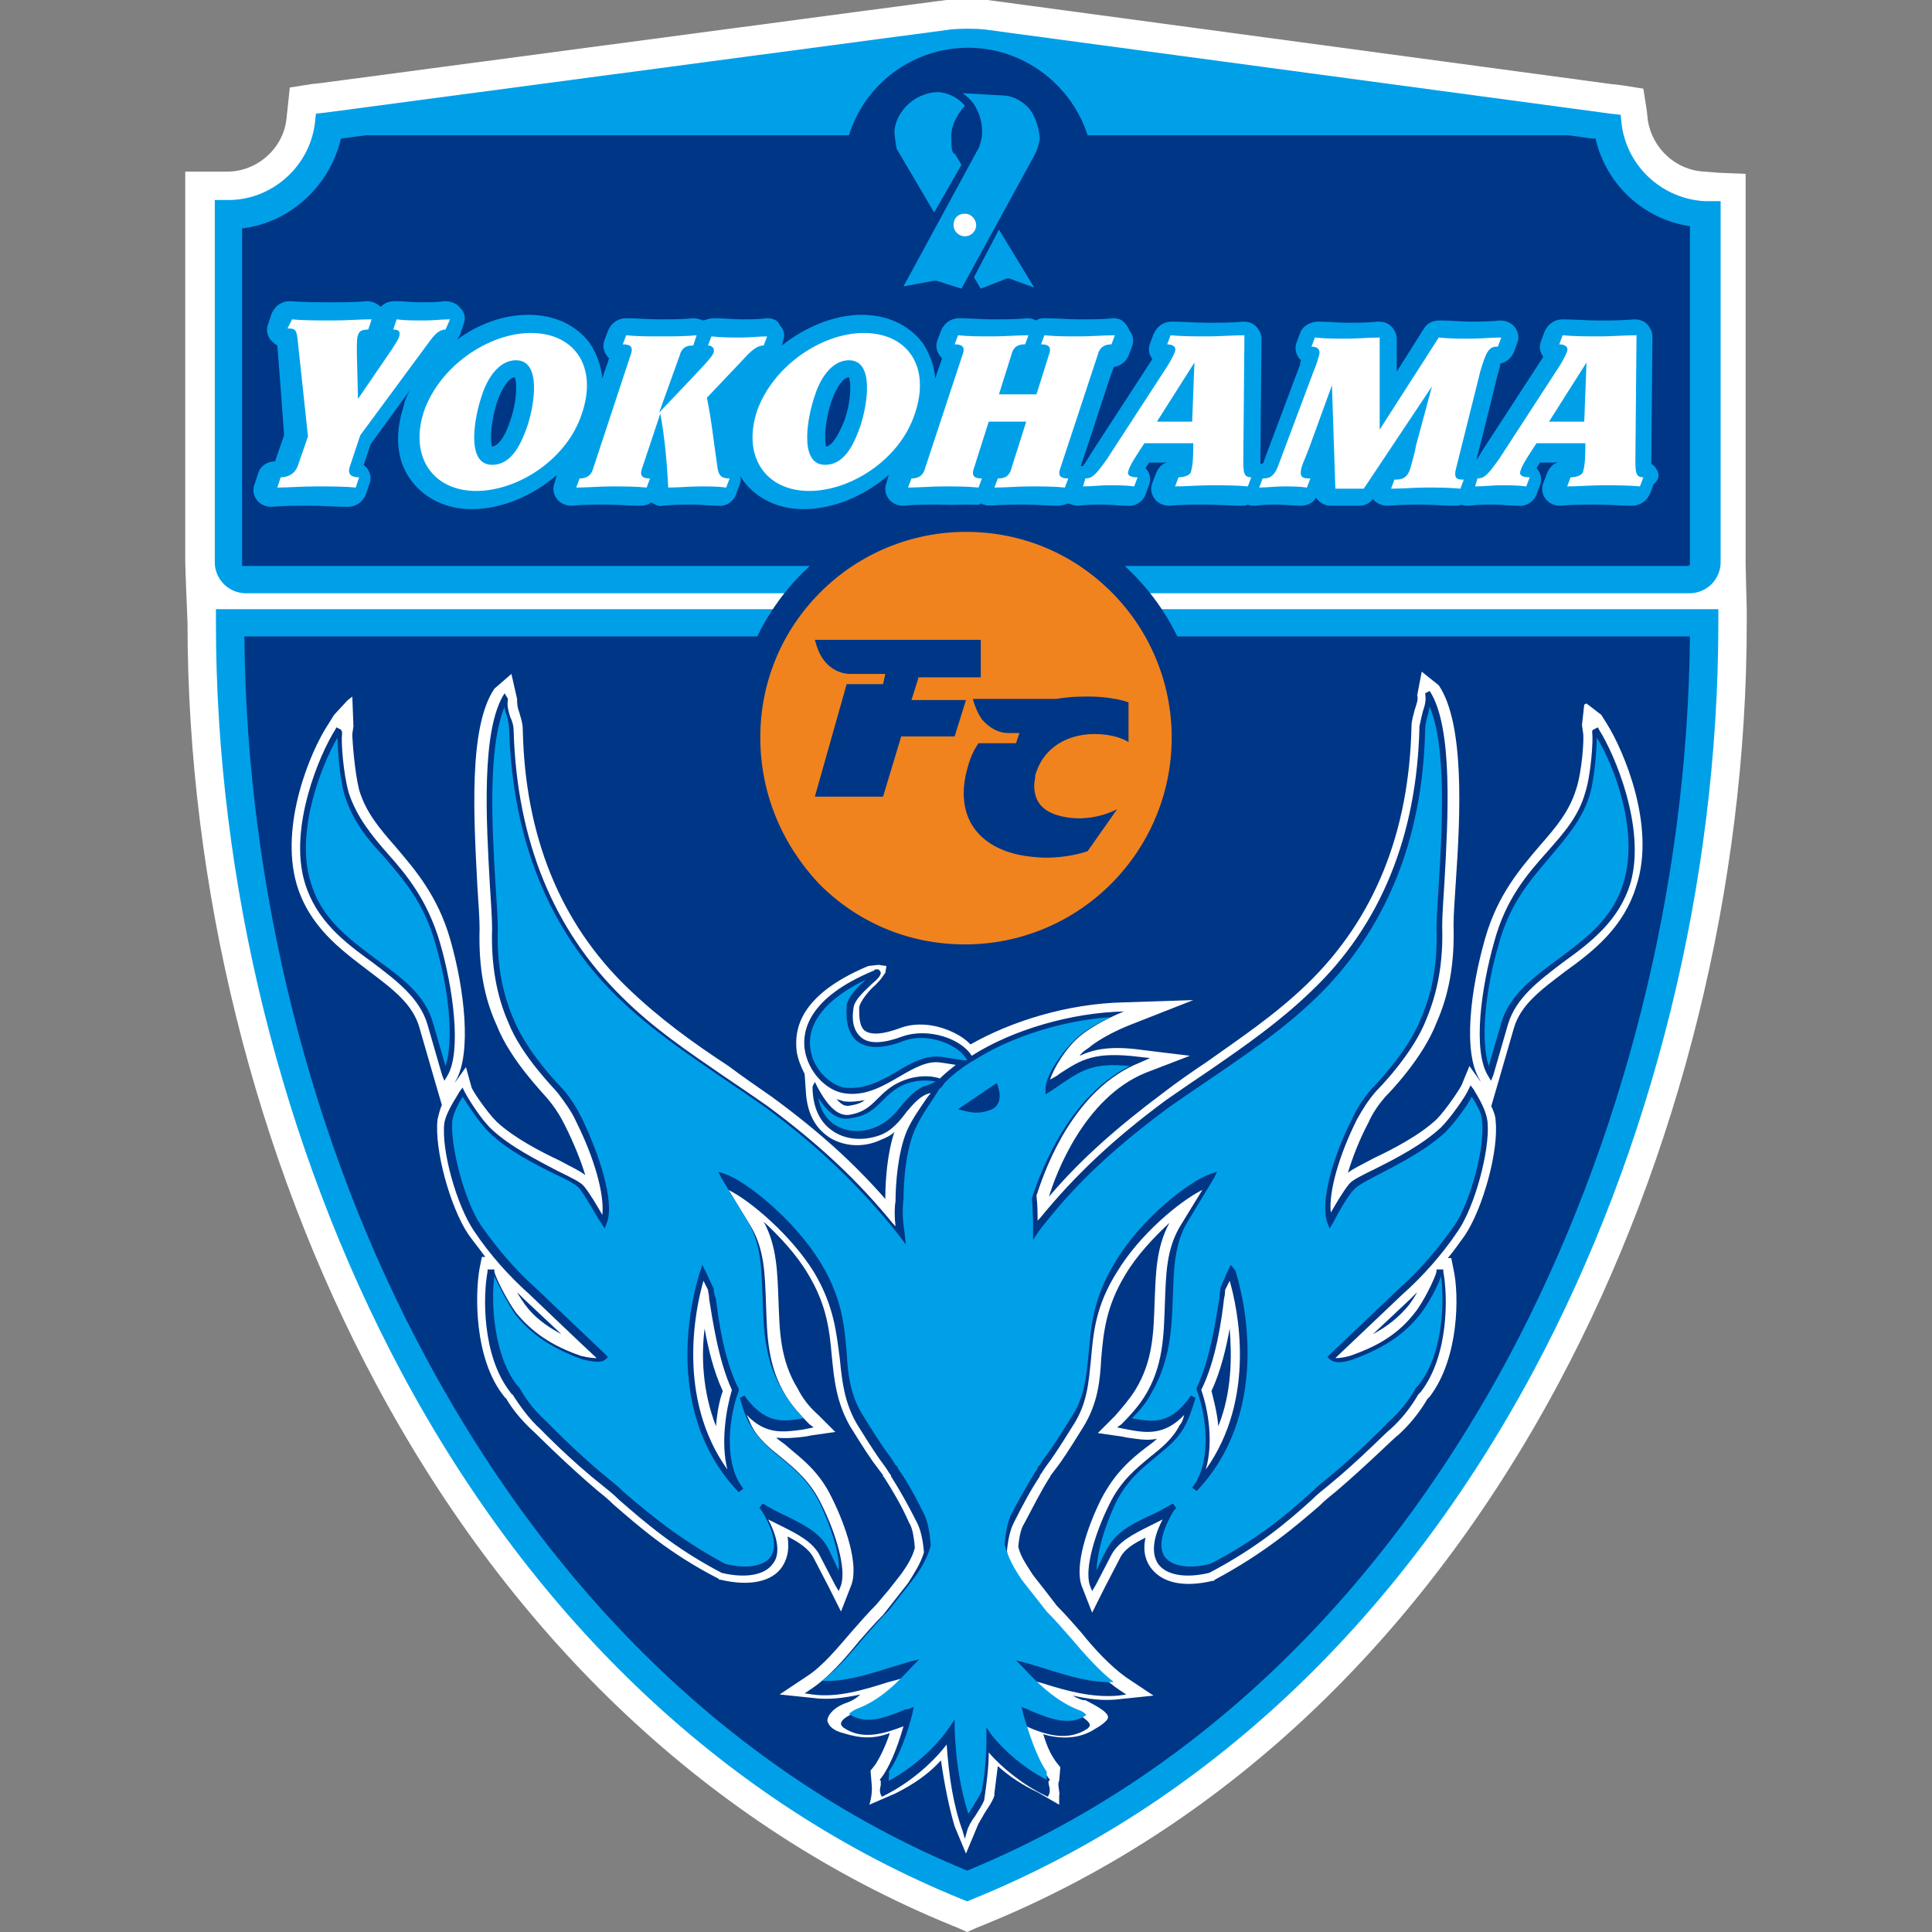 <?xml version="1.0" encoding="utf-8"?>
<!-- Generator: Adobe Illustrator 24.1.0, SVG Export Plug-In . SVG Version: 6.00 Build 0)  -->
<svg version="1.1" id="レイヤー_1" xmlns="http://www.w3.org/2000/svg" xmlns:xlink="http://www.w3.org/1999/xlink" x="0px"
	 y="0px" viewBox="0 0 170 170" style="enable-background:new 0 0 170 170;" xml:space="preserve">
<rect x="0" y="0" width="170" height="170" fill="#808080" stroke="none"/>
<style type="text/css">
	.st0{fill:#FFFFFF;}
	.st1{fill:#00A0E9;}
	.st2{fill:#003686;}
	.st3{fill:#F0831E;}
</style>
<g>
	<path class="st0" d="M153.6,49.6V18.9v-1.2v-2.4l-2.4-0.1c0,0-1.2-0.1-1.2-0.1c-2.5-0.1-4.6-2-5-4.5c0,0-0.1-0.9-0.1-0.9l-0.3-1.9
		l-1.9-0.3l-0.9-0.1c0,0-54.9-7.4-54.9-7.4c-1.1-0.1-2.6-0.1-3.6,0c-0.1,0-0.1,0-55,7.3c0,0-0.9,0.1-0.9,0.1l-1.9,0.3l-0.2,1.9
		l-0.1,0.9c-0.3,2.6-2.6,4.6-5.2,4.6c0,0-1.2,0-1.2,0l-2.5,0v2.5v1.2v30.7c0,0.5,0.2,5.3,0.2,5.3c0,23.2,5.9,47,16.6,67
		c12.1,22.6,29.6,39,50.6,47.6c0,0,0.5,0.2,0.5,0.2l0.9,0.4l0.9-0.4l0.5-0.2c21-8.5,38.5-25,50.6-47.6c10.7-20,16.6-43.8,16.6-67
		v-1.2C153.7,53.6,153.6,50.1,153.6,49.6z"/>
	<g>
		<g>
			<g>
				<path class="st1" d="M150,53.6H20.2H19v1.2c0,22.8,5.8,46.2,16.3,65.9c11.8,22.1,28.9,38.1,49.3,46.4l0.5,0.2l0.5-0.2
					c20.4-8.3,37.5-24.4,49.3-46.4c10.5-19.6,16.3-43,16.3-65.9v-1.2H150z"/>
				<path class="st2" d="M132.7,119.5c-11.5,21.4-27.9,37-47.6,45.1c-19.7-8.1-36.1-23.7-47.6-45.1c-10.2-18.9-15.8-41.4-16-63.5
					h127.2C148.5,78.1,142.8,100.6,132.7,119.5z"/>
			</g>
			<g>
				<path class="st0" d="M141.4,63.7l-0.5-0.8l-1.3-1l-0.2,0.1l-0.2,1.8l0.1,0.7c0.1,0.5-0.1,3.4-0.6,4.9c-0.6,2-1.8,3.4-3.2,5
					c-1.7,2-3.7,4.3-4.8,8.1c-1.3,4.5-2,10.1-0.5,12.5l0.1,0.2c-0.3-0.4-1-1.4-1-1.4l-0.7,1.7c-0.2,0.4-1.4,2.2-2.2,3
					c-1.5,1.4-3.8,2.6-5.5,3.4c-1.1,0.6-1.8,0.9-2.3,1.3c0.4-1.3,1-2.9,1.8-4.4c0.4-0.9,0.9-1.6,1.5-2.3c0.4-0.4,3.3-3.4,4.5-6.5
					c1.1-2.5,1.6-5.2,1.5-8.6c0-0.9,0.1-2.2,0.2-3.8c0.4-5.8,0.8-13.9-1.5-17.3l-1.5-1.2l-0.4,2.1c0.1,0.3,0,0.6-0.2,1.2
					c-0.1,0.4-0.3,1-0.3,1.5c-0.2,9.4-3.3,17-9.2,22.7c-2.8,2.7-5.8,4.7-8.9,6.9c-1.2,0.8-2.5,1.7-3.8,2.7c-4,3-7.2,5.8-10,9.1
					c0,0,0,0,0,0c0.6-2,3.1-8.7,8.5-10.9l3.9-1.5l-4.1-0.5c-2.8-0.4-4.3-0.1-5.6,0.5c0.2-0.3,0.5-0.5,0.8-0.7c0,0,0,0,0,0l0,0
					c0,0,1.1-1,3.6-2L105,88l-6.1,0.2c-5,0.1-10,1.7-13.5,3.7c-0.4-0.4-0.8-0.7-1.4-1c-1.6-0.8-3.4-1-4.9-0.4
					c-1.4,0.5-2.4,0.6-3,0.2c-0.5-0.4-0.5-1.3-0.5-2c0-0.5,0.9-1.6,1.4-2c0.6-0.6,0.6-0.7,0.9-1.1c0,0,0.1-0.6,0.1-0.6l-0.7-0.1
					l-0.9,0.1c-6.2,2.6-6.5,5.7-6.3,7.5c0.1,0.7,0.4,1.4,0.7,2l0.1,1.4c0.1,2.5,1.2,3.6,2.1,4.2c1.3,0.8,3,0.9,4.5,0.2
					c0.5-0.2,0.9-0.4,1.2-0.7c-0.6,1.8-0.8,4.1-0.8,5.9c-2.8-3.2-5.9-6-10-9c-1.3-0.9-2.6-1.8-3.8-2.7c-3.2-2.1-6.1-4.2-8.9-6.9
					c-5.9-5.7-9-13.3-9.2-22.7c0-0.6-0.2-1.1-0.3-1.5c-0.2-0.5-0.2-0.9-0.2-1.2l-0.5-2.2l-1.5,1.3c-2.3,3.4-1.8,11.4-1.5,17.3
					c0.1,1.6,0.2,2.9,0.2,3.8c-0.1,3.4,0.4,6.1,1.5,8.5c1.2,3.1,4.2,6.1,4.5,6.5c0.6,0.7,1.1,1.5,1.5,2.3c0.8,1.6,1.4,3.1,1.8,4.4
					c-0.5-0.4-1.2-0.7-2.3-1.3c-1.7-0.8-4-2-5.5-3.4c-0.9-0.9-2.1-2.7-2.2-3L41,93.9l-1,1.4l0.1-0.2c1.4-2.4,0.8-8-0.5-12.5
					c-1.1-3.8-3.1-6.1-4.8-8.1c-1.4-1.6-2.6-3-3.2-5c-0.4-1.6-0.6-4.4-0.6-4.9l0.1-0.7L31,61.3l-0.4,0.3l-1.2,1.3l-0.5,0.8
					c-1.6,2.4-4.3,8.9-2.8,14.1c1.1,3.7,3.8,5.7,6.3,7.6c2.1,1.6,3.9,2.9,4.5,5l1.3,4.5l0.7,2.4l0-0.1c-0.2,0.4-0.3,0.9-0.4,1.3
					c-0.3,2.6,1.1,7.7,2.7,10.1c0.5,0.7,1,1.3,1.5,2l-0.3,0l-0.2,1c-0.4,2.2-0.5,7.9,2.1,11.2c0.1,0.1,0.1,0.2,0.2,0.2
					c0.7,1.2,1.6,2.2,2.6,3.1c0.1,0.1,2.7,2.7,5.4,5c0.5,0.4,1,0.8,1.5,1.3c2.2,1.9,4.9,4.3,9.2,6.5l0.1,0.1l0.1,0
					c2.5,0.6,4.5,0.2,5.4-1.1c0.4-0.6,0.7-1.4,0.5-2.7c1,0.5,1.9,1.1,2.3,1.9l1.3,2.5l1.1,2.2l0.9-2.3c0.7-1.8-0.5-5.3-1.7-7.7
					c-1.1-2.3-2.6-3.4-3.9-4.5c-0.3-0.3-0.7-0.5-1-0.8c0.9,0.1,1.8,0,2.6-0.1l0.5-0.1c0,0,2.1-0.3,2.1-0.3l-1.5-1.5
					c-0.8-0.7-1.4-1.5-1.8-2.3c-1.6-2.6-1.6-5.2-1.7-7.8c-0.1-2.3-0.1-4.7-1.3-6.9c1.4,1.3,2.9,2.9,3.9,4.6c1.7,2.8,1.9,5.1,2.1,7.3
					c0.2,2,0.4,4,1.6,6.1c0.5,0.8,1.3,2.1,2,3.1l0,0l0,0c0.3,0.4,0.6,0.8,0.9,1.2l0,0.1l0,0l0.1,0.1c0.7,1.1,1.5,2.4,2.2,4
					c0.2,0.3,0.4,0.9,0.5,2.2c-0.2,0.8-0.7,1.6-1.2,2.3l-1.1,1.4l-1.1,1.3c-0.7,0.7-1.4,1.5-2.1,2.3c-1.3,1.5-2.6,3.1-4,4l-2.4,1.6
					l2.9,0.3c1.4,0.2,2.8,0,4.2-0.3c-0.5,0.5-1.1,0.7-1.4,0.8c-1.2,0.5-1.5,1.2-1.5,1.5c0.1,0.5,0.6,0.9,1.4,1.1
					c1.6,0.5,2.7,0.5,4.1,0c-0.4,1.2-0.9,2.2-1.3,2.8l-0.4,0.5l0.1,1.2c0.1,0.9-0.2,1.8-0.2,1.8l2.3-1c1.6-0.8,2.9-1.7,4-2.9
					c0.3,2.1,0.7,4.1,1.2,5.8l1,2.4l1-2.4c0.1-0.3,0.4-0.7,0.6-1.1c0.3-0.5,0.7-1,0.9-1.6l0-0.1l0-0.1c0.1-0.8,0.2-1.6,0.3-2.4
					c1,0.9,2.2,1.7,3.5,2.3l1.9,1.1l0-0.8c0.1-0.3-0.2-1,0-1.3l0.1-1.2l-0.4-0.5c-0.4-0.6-0.7-1.1-1.1-2.4c1.4,0.4,3.1,0.5,4.6-0.5
					c0,0,1.1-0.6,1.1-1c0-0.4-0.8-0.9-2-1.5l-0.1,0l-0.1,0c-0.3-0.1-0.6-0.2-0.9-0.4c1.4,0.3,2.7,0.5,4.2,0.3l2.9-0.3l-2.4-1.6
					c-1.4-1-2.8-2.5-4-4c-0.7-0.8-1.4-1.6-2.1-2.3L92,140c0,0-1.1-1.4-1.1-1.4c-0.5-0.8-1.1-1.6-1.3-2.5c0.1-1.1,0.3-1.7,0.5-2
					c0.8-1.5,1.5-2.9,2.2-4c0,0,0-0.1,0.1-0.1l0,0l0-0.1c0.3-0.4,0.6-0.8,0.9-1.2l0,0l0,0c0.7-1,1.5-2.3,2-3.1
					c1.3-2.1,1.5-4.1,1.6-6.1c0.2-2.2,0.4-4.5,2.1-7.3c1-1.7,2.5-3.3,3.9-4.6c-1.2,2.2-1.2,4.6-1.3,6.9c-0.1,2.6-0.1,5.2-1.7,7.8
					c-0.5,0.8-1.1,1.5-1.8,2.3c0,0-1.5,1.5-1.5,1.5l2.1,0.3l0.5,0.1c0.8,0.1,1.7,0.3,2.6,0.1c-0.3,0.3-0.6,0.5-1,0.8
					c-1.3,1-2.7,2.2-3.9,4.5c-1.2,2.4-2.4,5.9-1.7,7.7l0.9,2.3l1.1-2.2l1.3-2.5c0.4-0.9,1.3-1.4,2.3-1.9c-0.3,1.3,0.1,2.2,0.5,2.7
					c1,1.3,2.9,1.7,5.4,1.1l0.1,0l0.1-0.1c4.3-2.3,7-4.6,9.2-6.5c0.5-0.5,1-0.9,1.5-1.3c2.7-2.3,5.3-4.9,5.4-4.9
					c1-0.9,1.9-2,2.6-3.2c0.1-0.1,0.1-0.1,0.2-0.2c2.6-3.4,2.6-9,2.1-11.2l-0.2-1l-0.3,0c0.5-0.6,1-1.3,1.5-2
					c1.6-2.4,3-7.5,2.7-10.1c0-0.4-0.2-0.9-0.4-1.3l0,0.1l0.7-2.4l1.3-4.5c0.6-2.1,2.4-3.4,4.5-5c2.5-1.8,5.2-3.9,6.3-7.6
					C145.7,72.7,142.9,66.1,141.4,63.7z M108.2,116.9c0.2,2.5,0.2,5.6-1,8.6c-0.1-1.2-0.4-2.3-0.6-3.1
					C107.4,120.7,107.9,118.6,108.2,116.9z M124.1,114.3c0.2-0.2,0.4-0.4,0.6-0.6c-0.2,0.4-0.5,0.8-0.7,1.1
					c-0.9,1.1-1.9,1.9-3.2,2.6L124.1,114.3z M74.7,97.3c-0.2,0-0.5,0.1-1.1-0.6c0.2,0.1,0.4,0.1,0.6,0.2c0.7,0.1,1.3,0,1.9-0.1
					C75.7,97.1,75.3,97.2,74.7,97.3z M49.4,117.4c-1.3-0.7-2.4-1.5-3.2-2.6c-0.2-0.3-0.5-0.7-0.7-1.1c0.2,0.2,0.4,0.4,0.6,0.6
					L49.4,117.4z M62,116.9c0.3,1.7,0.8,3.8,1.6,5.5c-0.3,0.8-0.5,1.9-0.6,3.1C61.8,122.4,61.7,119.3,62,116.9z"/>
				<g>
					<path class="st2" d="M129.7,95.9l-0.3-0.4l-0.2,0.4c-0.2,0.5-1.5,2.4-2.4,3.3c-1.6,1.5-3.9,2.7-5.7,3.6c-1.2,0.6-2.1,1-2.4,1.4
						c-0.5,0.6-1.2,1.8-1.6,2.5c-0.2-1.8,0.7-5,2.3-8.2c0.5-0.9,1-1.7,1.7-2.5c0.1-0.1,3.2-3.2,4.4-6.3c1-2.4,1.5-5,1.4-8.2
						c0-0.9,0.1-2.3,0.2-3.9c0.3-5.4,0.8-13.6-1.3-16.8l-0.4,0.2c0.1,0.6,0,1-0.2,1.6c-0.1,0.4-0.2,0.8-0.3,1.3
						c-0.2,9.6-3.4,17.5-9.5,23.3c-2.8,2.7-5.8,4.8-9,7c-1.2,0.8-2.5,1.7-3.8,2.6c-4.6,3.4-8,6.6-11.1,10.4c0,0-0.1,0.1-0.2,0.2
						c0-0.6,0-1.3-0.1-2.2c0-0.1,0.1-0.2,0.1-0.3c0.7-2.1,3.2-9.1,9-11.4l0.9-0.4l-0.9-0.1c-4-0.5-5.1,0.2-7.1,1.5
						c-0.2,0.2-0.5,0.3-0.8,0.5c0.3-1,1.4-2.8,2.6-3.8c0,0,1.2-1.1,3.9-2.2L98.9,89c-4.6,0.1-9.8,1.6-13.4,3.9
						c-0.9-1.5-3.8-2.5-6.1-1.7c-1.6,0.6-2.9,0.7-3.6,0.1c-0.6-0.5-0.9-1.3-0.7-2.6c0.1-0.8,1.1-1.6,1.7-2.2
						c0.5-0.4,0.7-0.7,0.7-0.9c0-0.1-0.1-0.2-0.1-0.2l-0.1-0.1L77,85.3l-0.1,0.1c-5.8,2.4-6.3,5.3-6.1,6.9c0.3,2.1,2,3.7,3.5,3.9
						c1.9,0.3,3.5-0.7,4.9-1.5c1.2-0.7,2.4-1.4,3.6-1.2c0,0,0.7,0.1,1.3,0.2c-0.5,0.4-1,0.8-1.4,1.2c-0.8-0.3-2.2-0.3-3.5,0.3
						c-0.9,0.4-1.5,1-2,1.5c-0.6,0.6-1.2,1.2-2.5,1.4c-0.9,0.1-1.8-0.6-2.8-2.5l-0.2-0.4l-0.2,0.4l0,0.1l0,0.1l0,0.1
						c0.1,2.2,1.1,3.2,1.9,3.7c1.1,0.7,2.6,0.8,4,0.3c1.1-0.4,1.8-1.3,2.4-2.1c0.6-0.7,1.2-1.4,2-1.6c0,0,0,0,0.1,0
						c-0.2,0.2-0.4,0.5-0.4,0.5c-0.6,0.9-1.2,1.7-1.7,2.8c-0.8,1.9-1,4.7-1,6.2c-0.1,0.6-0.1,1.4,0,2.2l-0.2-0.2
						c-3.1-3.8-6.5-7-11.1-10.4c-1.3-0.9-2.6-1.8-3.8-2.6c-3.2-2.2-6.2-4.2-9-7c-6-5.9-9.2-13.7-9.5-23.3c0-0.5-0.1-0.9-0.3-1.3
						c-0.2-0.6-0.3-1.1-0.2-1.6L44.4,61c-2.1,3.2-1.6,11.4-1.3,16.8c0.1,1.6,0.2,3,0.2,3.9c-0.1,3.2,0.4,5.9,1.4,8.2
						c1.2,3.1,4.3,6.1,4.4,6.3c0.6,0.8,1.2,1.6,1.6,2.5c1.6,3.2,2.5,6.4,2.3,8.2c-0.4-0.7-1.1-1.9-1.6-2.5c-0.3-0.4-1.2-0.8-2.4-1.4
						c-1.7-0.9-4.1-2.1-5.7-3.6c-1-0.9-2.2-2.9-2.4-3.3l-0.2-0.4l-0.3,0.4c0,0.1-1.1,1.6-1.3,2.7c-0.3,2.4,1.1,7.3,2.6,9.5
						c1.4,2.1,3.1,4,4.9,5.6c0,0,4.7,4.5,5.9,5.6c-0.2,0-0.6,0-1.4-0.2c-2.6-0.9-4.3-2.1-5.7-3.8c-0.8-1.1-1.8-3.1-1.9-3.6l0-0.2
						l-0.2,0l-0.2,0l-0.2,0l0,0.2c-0.4,2.1-0.5,7.4,2,10.6c0.1,0.1,0.1,0.2,0.2,0.2l0,0c0.7,1.1,1.5,2.2,2.5,3.1
						c0,0,2.6,2.7,5.4,4.9c0.5,0.4,1,0.8,1.5,1.3c2.2,1.9,4.8,4.2,9,6.4l0,0l0,0c2.1,0.5,3.8,0.2,4.5-0.8c0.5-0.6,0.7-1.8-0.4-3.9
						c0.4,0.2,0.8,0.4,1.2,0.6c1.4,0.7,2.8,1.4,3.4,2.7l1.3,2.5l0.3,0.5l0.2-0.5c0.5-1.5-0.5-4.7-1.7-7.1c-1-2.1-2.4-3.2-3.6-4.2
						c-1-0.8-2-1.6-2.6-2.8c-0.1-0.2-0.2-0.5-0.4-0.9c1.7,1.8,3.3,1.5,4.9,1.3l0.5-0.1l0.5-0.1c0,0-0.4-0.3-0.4-0.3
						c-0.8-0.8-1.5-1.6-2-2.4c-1.7-2.7-1.7-5.5-1.8-8.2c-0.1-2.5-0.1-4.8-1.4-6.9l-1.9-3.1c2,1,5.5,4,7.5,7.2c1.8,3,2,5.4,2.3,7.7
						c0.2,2,0.4,3.8,1.5,5.7c0.5,0.8,1.3,2.1,2,3.1c0.3,0.4,0.6,0.8,0.9,1.3l0,0l0,0c0,0,0.1,0.1,0.1,0.1l0,0l0,0.1
						c0.7,1.1,1.5,2.5,2.3,4.1c0.3,0.6,0.5,1.4,0.6,2.6c-0.3,1-0.9,1.9-1.4,2.7c0,0-1.1,1.4-1.1,1.4l-1.1,1.4
						c-0.7,0.7-1.4,1.5-2.1,2.3c-1.3,1.6-2.7,3.2-4.2,4.2l-0.6,0.4l0.7,0.1c2.2,0.3,4.5-0.4,6.7-1.1c0.4-0.1,0.8-0.2,1.1-0.3
						c-1.2,1.2-2.5,2.4-4.3,3.1l0,0l0,0c-0.4,0.2-1,0.5-1,0.9c0,0.1,0.1,0.2,0.2,0.3l0,0c1.7,1.2,3.7,0.5,5.3-0.1
						c-0.6,2.1-1.3,3.7-2,4.6l-0.1,0.1l0.1,0.1c0,0.1,0,0.3,0,0.4c-0.1,0.3-0.1,0.6,0,0.8l0.1,0.2l0.2-0.1c2.2-1.1,4.2-2.8,5.5-4.5
						c0.2,2.9,0.6,5.4,1.4,7.6l0.2,0.7l0.2-0.7c0.1-0.4,0.4-0.9,0.7-1.3c0.3-0.5,0.6-0.9,0.8-1.4l0,0l0,0c0.2-1.4,0.4-2.8,0.4-4.2
						c1.2,1.4,3.1,2.9,5,3.8l0.2,0.1l0.1-0.2c0.1-0.2,0.1-0.5,0-0.8c0-0.1-0.1-0.3,0-0.4l0.1-0.1l-0.1-0.1c-0.7-0.9-1.4-2.5-2-4.6
						c1.6,0.7,3.6,1.4,5.4,0.2l0,0c0.1-0.1,0.2-0.2,0.2-0.3c0-0.3-0.6-0.7-1-0.9l0,0l0,0c-1.8-0.6-3.1-1.9-4.3-3.1
						c0.4,0.1,0.7,0.2,1.1,0.3c2.2,0.7,4.4,1.3,6.7,1.1l0.7-0.1l-0.6-0.4c-1.5-1-2.9-2.6-4.2-4.2c-0.7-0.8-1.4-1.6-2.1-2.3l-1.1-1.4
						l-1.1-1.4c-0.6-0.8-1.2-1.8-1.4-2.9c0.1-1.1,0.3-1.9,0.6-2.5c0.8-1.6,1.5-2.9,2.3-4.1l0-0.1l0,0c0,0,0.1-0.1,0.1-0.1l0,0l0,0
						c0.3-0.5,0.6-0.9,0.9-1.3c0.7-1,1.5-2.3,2-3.1c1.2-1.9,1.3-3.8,1.5-5.7c0.2-2.3,0.4-4.7,2.3-7.7c2-3.3,5.5-6.2,7.5-7.2
						l-1.9,3.1c-1.3,2.1-1.3,4.4-1.4,6.9c-0.1,2.7-0.1,5.5-1.8,8.2c-0.5,0.8-1.2,1.6-2,2.4l-0.4,0.3c0,0,0.5,0.1,0.5,0.1l0.5,0.1
						c1.6,0.3,3.2,0.5,4.9-1.3c-0.1,0.4-0.2,0.7-0.4,0.9c-0.6,1.2-1.6,2-2.6,2.8c-1.2,1-2.6,2.1-3.6,4.2c-1.2,2.4-2.2,5.6-1.7,7.1
						l0.2,0.5l0.3-0.5l1.3-2.5c0.6-1.3,2-2,3.4-2.7c0.4-0.2,0.8-0.4,1.2-0.6c-1.1,2.1-0.8,3.3-0.4,3.9c0.7,1,2.4,1.3,4.5,0.8l0,0
						l0,0c4.2-2.2,6.9-4.5,9-6.4c0.5-0.5,1-0.9,1.5-1.3c2.7-2.2,5.3-4.9,5.4-4.9c1-0.9,1.8-1.9,2.5-3.1l0,0c0.1-0.1,0.1-0.1,0.2-0.2
						c2.5-3.2,2.4-8.5,2-10.6l0-0.2l-0.2,0l-0.2,0l-0.2,0l0,0.2c-0.1,0.5-1.1,2.6-1.9,3.6c-1.4,1.8-3.1,2.9-5.7,3.8
						c-0.7,0.2-1.1,0.2-1.3,0.2l5.9-5.6c1.7-1.5,3.5-3.5,4.9-5.6c1.5-2.2,2.8-7.1,2.6-9.5C130.8,97.5,129.7,96,129.7,95.9z
						 M64,129.3c-4.5-6.3-2.8-14.2-2.1-16.6l0.4,0.8c0,0.2,0.1,0.4,0.1,0.8c0.3,1.8,0.8,5.4,2,8C63.9,124,63.4,126.9,64,129.3z
						 M106.1,129.3c0.7-2.4,0.2-5.3-0.4-7c1.3-2.6,1.8-6.2,2-8c0.1-0.4,0.1-0.7,0.1-0.8l0.4-0.8C108.9,115.1,110.6,123,106.1,129.3z
						"/>
					<path class="st2" d="M140.7,64.2l-0.1-0.2l-0.2,0.1l-0.2,0.1l-0.1,0.1l0,0.2c0.1,0.6-0.1,3.6-0.6,5.2c-0.6,2.2-2,3.7-3.4,5.3
						c-1.7,1.9-3.6,4.1-4.6,7.8c-1.2,4.2-1.9,9.6-0.6,11.8l0.3,0.5l0.2-0.5l1.3-4.5c0.7-2.3,2.7-3.8,4.8-5.4c2.5-1.8,5-3.7,6-7.1
						C144.8,72.8,142.1,66.4,140.7,64.2z"/>
					<path class="st2" d="M38.7,82.9c-1.1-3.7-2.9-5.9-4.6-7.8c-1.4-1.6-2.7-3.2-3.4-5.3c-0.5-1.7-0.7-4.6-0.6-5.2l0-0.2L30,64.2
						l-0.2-0.1L29.6,64l-0.1,0.2c-1.4,2.2-4.1,8.6-2.7,13.4c1,3.4,3.5,5.3,6,7.1c2.1,1.6,4.1,3.1,4.8,5.4l1.3,4.5l0.2,0.5l0.3-0.5
						C40.6,92.5,39.9,87,38.7,82.9z"/>
				</g>
				<path class="st1" d="M142.9,77.5c-0.9,3.3-3.4,5.1-5.8,6.9c-2.2,1.6-4.3,3.2-5,5.6l-1.1,3.8c-0.7-2.1-0.4-6.4,0.9-10.8
					c1-3.6,2.8-5.6,4.5-7.6c1.4-1.7,2.8-3.2,3.5-5.5c0.4-1.4,0.6-3.9,0.6-5C142,67.3,144.2,73,142.9,77.5z M38.1,90
					c-0.7-2.5-2.8-4-5-5.6c-2.4-1.8-4.9-3.6-5.8-6.9c-1.3-4.4,1-10.2,2.4-12.6c0,1.1,0.2,3.6,0.6,5c0.7,2.3,2,3.9,3.5,5.5
					c1.7,2,3.5,4,4.5,7.6c1.3,4.4,1.6,8.7,0.9,10.8L38.1,90z M82.9,93c-1.4-0.2-2.7,0.5-4,1.3c-1.4,0.8-2.8,1.6-4.6,1.4
					c-1.2-0.2-2.8-1.6-3-3.5c-0.2-1.3,0.3-3.8,4.9-6c-0.7,0.6-1.6,1.5-1.7,2.3c-0.1,1.5,0.2,2.5,0.9,3.1c0.9,0.7,2.3,0.7,4.1,0
					c2.1-0.8,4.9,0.3,5.6,1.7l0,0l-0.3,0L82.9,93z M81.6,95.5c-0.9,0.2-1.6,1-2.3,1.8c-0.6,0.8-1.3,1.5-2.3,1.9
					c-1.2,0.5-2.5,0.4-3.5-0.2c-0.8-0.5-1.3-1.3-1.5-2.4c0.9,1.4,1.8,2,2.8,1.8c1.5-0.2,2.1-0.8,2.8-1.5c0.5-0.5,1-1,1.8-1.4
					c1.1-0.5,2.3-0.5,3-0.3c0,0-0.1,0-0.1,0L81.6,95.5z M128,107.8c-1.4,2-3.1,4-4.8,5.5c0,0-6.2,5.9-6.2,5.9l-0.2,0.2l0.2,0.2
					c0.3,0.3,1,0.4,2.1,0c2.7-1,4.5-2.2,5.9-4c0.7-0.9,1.5-2.4,1.8-3.3c0.3,2.2,0.2,6.9-2,9.6c-0.1,0.1-0.1,0.1-0.2,0.2l0,0l0,0
					c0,0,0,0,0,0c-0.6,1.1-1.4,2.1-2.4,3c0,0-2.6,2.7-5.3,4.9c-0.5,0.4-1,0.8-1.5,1.3c-2.1,1.9-4.8,4.2-8.9,6.3
					c-1.9,0.5-3.4,0.2-4-0.6c-0.6-0.8-0.3-2.3,0.8-4.1c0,0,0.1-0.1,0.1-0.1c0,0,0.1-0.1,0.1-0.1l-0.3-0.4c-0.7,0.4-1.4,0.8-2.1,1.1
					c-1.5,0.7-2.9,1.4-3.7,2.9c0,0-0.6,1.1-0.9,1.9c0-1.4,0.6-3.7,1.7-6c1-2,2.3-3,3.5-4c1.1-0.9,2.1-1.7,2.7-3
					c0.4-0.8,0.7-1.9,0.8-2.2l-0.4-0.2c-0.1,0.1-0.2,0.3-0.3,0.4c-1.7,2.2-3.2,1.9-4.9,1.6l0,0c0.7-0.7,1.3-1.4,1.7-2.2
					c1.7-2.9,1.8-5.7,1.9-8.5c0.1-2.4,0.1-4.6,1.3-6.6l2.3-3.8l0.3-0.6l-0.6,0.2c-1.8,0.6-6.1,3.9-8.4,7.8c-1.9,3.1-2.1,5.6-2.3,7.9
					c-0.2,1.9-0.3,3.7-1.4,5.5c-0.5,0.8-1.3,2.1-2,3.1c-0.3,0.4-0.6,0.8-0.9,1.3c-0.1,0.1-0.1,0.1-0.1,0.1l-0.1,0.1l0,0.1
					c-0.7,1.1-1.5,2.5-2.3,4c-0.3,0.6-0.5,1.5-0.6,2.7l0,0l0,0c0.3,1.2,0.9,2.2,1.5,3.1c0,0,1.1,1.4,1.1,1.4l1.1,1.4l0,0
					c0,0,0,0,0,0c0.7,0.7,1.4,1.5,2.1,2.3c1.2,1.4,2.4,2.8,3.8,3.9c-1.9,0.1-3.9-0.5-5.8-1.1c-0.6-0.2-1.3-0.4-2-0.6l-0.8-0.2
					l0.6,0.6c1.3,1.4,2.9,3,5,3.8c0.3,0.1,0.5,0.3,0.6,0.4c-1.4,1-3.1,0.4-5-0.4c0,0-0.1,0-0.1-0.1c0,0-0.1,0-0.1,0l-0.5-0.2
					l0.1,0.5c0.5,1.7,1.2,3.9,2.1,5.2c0,0.2,0,0.4,0,0.6c0,0,0,0.1,0,0.1c-2-1-3.8-2.6-4.9-4l-0.4-0.6l0,0.7c0,1.6-0.1,3.2-0.4,4.8
					c-0.1,0.4-0.4,0.8-0.7,1.3c-0.2,0.3-0.3,0.5-0.5,0.8c-0.7-2.2-1.1-4.7-1.2-7.5l0-0.8l-0.4,0.6c-1.2,1.8-3.2,3.6-5.4,4.8
					c0-0.1,0-0.1,0-0.2c0-0.2,0.1-0.4,0-0.6c0.9-1.3,1.7-3.5,2.1-5.2l0.1-0.5l-0.5,0.2c0,0-0.1,0-0.1,0c0,0,0,0-0.1,0
					c-1.9,0.8-3.6,1.4-5,0.4c0.1-0.1,0.4-0.3,0.6-0.4c2.2-0.8,3.7-2.4,5-3.8l0.6-0.6l-0.8,0.2c-0.7,0.2-1.3,0.4-2,0.6
					c-1.9,0.6-3.9,1.2-5.8,1.1c1.4-1,2.6-2.5,3.8-3.9c0.7-0.8,1.4-1.6,2.1-2.3l0,0c0,0,0,0,0,0l1.1-1.4l1.1-1.4
					c0.6-0.8,1.2-1.8,1.5-2.9l0,0l0,0c-0.1-1.3-0.3-2.2-0.6-2.8c-0.8-1.6-1.5-2.9-2.3-4l0-0.1l-0.1-0.1c0,0-0.1-0.1-0.1-0.1
					c-0.3-0.5-0.6-0.9-0.9-1.3c-0.7-1-1.5-2.3-2-3.1c-1.1-1.8-1.3-3.6-1.4-5.5c-0.2-2.3-0.4-4.8-2.3-7.9c-2.3-3.8-6.6-7.2-8.4-7.8
					l-0.6-0.2l0.3,0.6l2.3,3.8c1.2,2,1.2,4.2,1.3,6.6c0.1,2.8,0.1,5.6,1.9,8.5c0.4,0.7,1,1.5,1.7,2.2l0,0c-1.7,0.3-3.2,0.5-4.9-1.6
					c-0.1-0.1-0.2-0.3-0.3-0.4l-0.4,0.2c0.1,0.3,0.4,1.5,0.8,2.2c0.7,1.3,1.6,2.1,2.7,3c1.2,1,2.5,2,3.5,4c1.1,2.3,1.8,4.6,1.7,6
					l-0.9-1.9c-0.7-1.4-2.1-2.1-3.7-2.9c-0.7-0.3-1.4-0.7-2.1-1.1l-0.3,0.4c0,0,0.1,0,0.1,0.1c0,0,0.1,0.1,0.1,0.1
					c1.1,1.8,1.4,3.2,0.8,4.1c-0.6,0.8-2.1,1.1-4,0.6c-4.1-2.2-6.8-4.5-8.9-6.3c-0.5-0.5-1-0.9-1.5-1.3c-2.7-2.2-5.3-4.9-5.3-4.9
					c-1-0.9-1.8-1.9-2.4-3l0,0l0,0l0,0c-0.1-0.1-0.1-0.1-0.2-0.2c-2.1-2.7-2.3-7.4-2-9.6c0.4,0.9,1.2,2.4,1.8,3.3
					c1.4,1.8,3.2,3,5.9,4c1.2,0.3,1.8,0.3,2.1,0l0.2-0.2l-0.2-0.2l-6.2-5.9c-1.7-1.5-3.4-3.5-4.8-5.5c-1.4-2.1-2.7-6.9-2.5-9.2
					c0.1-0.7,0.6-1.6,0.9-2.1c0.5,0.8,1.5,2.3,2.3,3.1c1.6,1.6,4,2.8,5.8,3.7c1.1,0.5,2,1,2.2,1.3c0.7,0.9,1.8,3,1.9,3l0.3,0.5
					l0.2-0.5c0.7-1.9-0.7-6.1-2.2-9.2c-0.5-1-1-1.8-1.7-2.6c0,0-3.1-3.1-4.3-6.1c-1-2.3-1.5-4.9-1.4-8c0-0.9-0.1-2.3-0.2-3.9
					c-0.3-4.9-0.7-12,0.8-15.6c0,0.3,0.1,0.5,0.2,0.8c0.1,0.4,0.2,0.8,0.2,1.2c0.3,9.7,3.5,17.7,9.6,23.6c2.9,2.8,5.9,4.8,9.1,7
					c1.2,0.8,2.5,1.7,3.8,2.6c4.6,3.4,7.9,6.6,11,10.3c0,0,0.4,0.5,0.4,0.5l0.4,0.5l0.6,0.8c0,0-0.1-1-0.1-1c-0.2-1.2-0.2-2.2-0.1-3
					l0,0l0,0c0-1.5,0.2-4.3,1-6.1c0.5-1.1,1-1.8,1.6-2.7l0.5-0.8c0-0.1,0.1-0.1,0.2-0.2l0.1-0.1l0.2-0.3l0,0l0.1-0.1
					c0.5-0.5,1.2-1.1,2-1.6l0.3-0.2l0,0l0.2-0.1c3.3-2.1,7.8-3.5,12-3.8c-1.9,0.9-2.7,1.6-2.8,1.7c-1.3,1.1-3,3.5-2.9,4.7l0,0.4
					l0.3-0.2c0.5-0.3,0.9-0.6,1.2-0.8c1.8-1.2,2.8-1.8,5.9-1.5c-5.4,2.7-7.8,9.3-8.5,11.3c0,0.1-0.1,0.3-0.1,0.4l0,0l0,0
					c0.1,1.2,0.1,2.1,0.1,2.9l0,0.7l0.4-0.6l0.2-0.3l0.4-0.5c3-3.8,6.4-6.9,11-10.3c1.3-0.9,2.6-1.8,3.8-2.6c3.2-2.2,6.2-4.2,9.1-7
					c6.1-5.9,9.4-13.9,9.6-23.6c0-0.4,0.1-0.8,0.2-1.2c0.1-0.2,0.1-0.5,0.2-0.8c1.5,3.5,1.1,10.7,0.8,15.6c-0.1,1.6-0.2,3-0.2,3.9
					c0.1,3.2-0.4,5.7-1.4,8c-1.2,3-4.3,6.1-4.3,6.1c-0.7,0.8-1.3,1.7-1.7,2.6c-1.6,3.1-2.9,7.3-2.2,9.2l0.2,0.5l0.3-0.5
					c0,0,1.1-2.2,1.9-3c0.3-0.3,1.2-0.8,2.2-1.3c1.7-0.9,4.1-2.1,5.8-3.7c0.8-0.8,1.9-2.3,2.3-3.1c0.3,0.5,0.9,1.4,0.9,2.1
					C130.7,100.9,129.4,105.7,128,107.8z M62.8,113.4L62.8,113.4L62.8,113.4l-0.7-1.5l-0.3-0.6l-0.2,0.6c-0.4,1.2-3.7,12,3.4,19.4
					l0.4-0.3c-0.2-0.3-0.4-0.6-0.5-0.8c-1.2-2.4-0.6-6,0.1-7.8l0-0.1l0-0.1c-1.3-2.5-1.8-6.2-2-7.9
					C62.8,113.8,62.8,113.5,62.8,113.4z M108.3,111.3l-0.3,0.6l-0.6,1.4l0,0l0,0c0,0.2-0.1,0.5-0.1,0.9c-0.3,1.8-0.8,5.4-2,7.9
					l0,0.1l0,0.1c0.7,1.8,1.3,5.4,0.1,7.8c-0.1,0.3-0.3,0.5-0.5,0.8l0.4,0.3c7-7.4,3.8-18.2,3.4-19.4L108.3,111.3z M84.3,97.6
					c1.1,0.3,1.8,0.5,3,0c1.2-0.6,0.4-2.3,0.4-2.3L84.3,97.6z"/>
			</g>
		</g>
		<g>
			<g>
				<path class="st1" d="M150,17.7c-3.7-0.2-6.8-3-7.3-6.7l-0.1-0.9l-0.9-0.1L86.7,2.6c-0.9-0.1-2.2-0.1-3.1,0
					c0,0-54.9,7.3-54.9,7.3L27.8,10l-0.1,0.9c-0.5,3.8-3.8,6.7-7.6,6.7l-1.2,0v1.2v30.7c0,0.7,0.3,1.4,0.8,1.9
					c0.5,0.5,1.2,0.8,1.9,0.8h127.1c0.7,0,1.4-0.3,1.9-0.8c0.5-0.5,0.8-1.2,0.8-1.9V18.9v-1.2L150,17.7z"/>
				<path class="st2" d="M148.7,49.6c0,0.1-0.1,0.2-0.2,0.2H21.4c-0.1,0-0.1,0-0.1,0c0,0,0-0.1,0-0.1V20.1c4.2-0.5,7.7-3.7,8.7-7.9
					l2.2-0.3h42.5c1.4-4.5,5.6-7.7,10.5-7.7c4.9,0,9.1,3.3,10.5,7.7h42.2c1.1,0.1,1.9,0.3,2.5,0.3c0.9,4,4.2,7.1,8.3,7.7V49.6z"/>
			</g>
			<g>
				<path class="st1" d="M145.7,41.2c-0.1-0.2-0.3-0.3-0.4-0.4c0-0.1,0-0.2,0-0.3c0,0,0.1-10.9,0.1-10.9c0-0.4-0.2-0.8-0.5-1.1
					c-0.3-0.3-0.7-0.4-1.1-0.4c-1,0.1-2.1,0.1-3.1,0.1c-1.1,0-2.3-0.1-3.2-0.1c-0.7,0-1.3,0.4-1.6,1.1l-0.3,0.8
					c-0.2,0.5-0.1,1,0.2,1.4c0,0,0,0,0,0c-0.1,0.1-0.1,0.2-0.2,0.3c0,0-5.2,8-5.2,8c-0.1,0.2-0.3,0.5-0.5,0.8
					c0.6-2.3,1.7-6.8,1.7-6.8c0.2-0.9,0.4-1.4,0.4-1.6c0,0,0-0.1,0-0.1c0.5-0.1,1-0.5,1.2-1l0.3-0.8c0.2-0.5,0.1-1-0.2-1.4
					c-0.3-0.4-0.8-0.6-1.3-0.6c-0.9,0.1-1.8,0.1-2.6,0.1c-0.9,0-1.7-0.1-2.6-0.1l-0.1,0c-0.6,0-1.1,0.2-1.4,0.7l-2.4,3.8l0-2.9
					c0-0.4-0.2-0.8-0.5-1.1c-0.3-0.3-0.7-0.4-1.1-0.4l-0.1,0c-0.9,0.1-1.7,0.1-2.6,0.1c-0.9,0-1.7-0.1-2.6-0.1c-0.7,0-1.4,0.4-1.6,1
					l-0.3,0.8c-0.2,0.5-0.1,1,0.2,1.4c0,0.1,0.1,0.1,0.2,0.2c-0.1,0.1-0.1,0.3-0.1,0.4l-0.2,0.5c0,0-3,8-3,8c0,0.1-0.1,0.2-0.1,0.2
					c-0.1,0-0.1,0-0.2,0c0,0,0-0.1,0-0.1c0,0,0.1-10.9,0.1-10.9c0-0.4-0.2-0.8-0.5-1.1c-0.3-0.3-0.7-0.4-1.1-0.4
					c-1,0.1-2.1,0.1-3.1,0.1c-1.1,0-2.3-0.1-3.2-0.1c-0.7,0-1.3,0.4-1.6,1.1l-0.3,0.8c-0.2,0.5-0.1,1,0.2,1.4c0,0,0,0,0,0
					c-0.1,0.1-0.1,0.2-0.2,0.3c0,0-5.2,8-5.2,8c-0.1,0.2-0.5,0.8-0.7,1.1c-0.1,0-0.1,0-0.2,0c0.8-2.3,2.5-7.7,2.9-8.7
					c0.6-0.1,1.1-0.5,1.3-1l0.3-0.8c0.2-0.5,0.1-1-0.2-1.4C99,28.2,98.5,28,98,28c-1,0.1-2,0.1-3,0.1c-1.1,0-2-0.1-3-0.1
					c-0.3,0-0.6,0-0.8,0.2C91,28.1,90.7,28,90.4,28c-1,0.1-1.9,0.1-3.1,0.1c-1,0-2-0.1-2.9-0.1c-0.7,0-1.3,0.4-1.6,1.1l-0.3,0.8
					c-0.2,0.5-0.1,1,0.2,1.4c0.1,0.1,0.1,0.2,0.2,0.2c-0.1,0.4-0.4,1.1-0.6,1.8c-0.1-1.1-0.5-2.2-1.1-3.1c-1.2-1.6-3.1-2.5-5.4-2.5
					c-2.4,0-5,1.1-7,2.7l0.1-0.4c0.2-0.5,0.1-1-0.3-1.4C68.5,28.2,68,28,67.5,28c-0.7,0.1-1.5,0.1-2.2,0.1c-0.8,0-1.6-0.1-2.5-0.1
					c-0.3,0-0.6,0.1-0.9,0.2c-0.3-0.1-0.6-0.2-0.9-0.2c-1,0.1-1.9,0.1-3,0.1c-1,0-2-0.1-2.9-0.1c-0.7,0-1.3,0.4-1.6,1.1l-0.3,0.8
					c-0.2,0.5-0.1,1,0.2,1.4c0.1,0.1,0.1,0.2,0.2,0.2c-0.1,0.4-0.4,1.1-0.6,1.8c-0.1-1.1-0.5-2.2-1.1-3.1c-1.2-1.6-3.1-2.5-5.4-2.5
					c-2.2,0-4.4,0.8-6.3,2.2c0.1-0.1,0.2-0.3,0.3-0.5l0.3-0.9c0.2-0.5,0.1-1-0.3-1.4c-0.3-0.4-0.8-0.6-1.4-0.6
					c-0.6,0.1-1.4,0.1-2.1,0.1c-0.8,0-1.5-0.1-2.2-0.1c-0.5,0-0.9,0.1-1.3,0.5c-0.3-0.3-0.8-0.5-1.2-0.5c-1.1,0.1-2.1,0.1-3.3,0.1
					c-1,0-2.2,0-3.5-0.1c-0.7,0-1.3,0.4-1.6,1.1l-0.3,0.9c-0.2,0.5-0.1,1,0.2,1.4c0.2,0.2,0.4,0.4,0.6,0.5c0.1,1.1,0.5,6.5,0.6,7.9
					l-0.8,2.3c0,0,0,0,0,0c-0.7,0-1.3,0.4-1.5,1.1l-0.3,0.9c-0.2,0.5-0.1,1,0.2,1.4c0.3,0.4,0.8,0.6,1.3,0.6
					c1.1-0.1,2.1-0.1,3.3-0.1c1.3,0,2.4,0.1,3.4,0.1c0.7,0,1.3-0.4,1.6-1.1l0.3-0.9c0.2-0.5,0.1-1-0.2-1.4c-0.1-0.1-0.2-0.2-0.3-0.3
					c0.2-0.6,0.5-1.4,0.6-1.8l3.5-4.8c-0.3,0.5-0.5,1-0.6,1.5c-0.8,2.5-0.6,4.8,0.7,6.5c1.2,1.6,3.1,2.5,5.3,2.5
					c2.7,0,5.4-1.2,7.5-3l-0.2,0.7c-0.2,0.5-0.1,1,0.2,1.4c0.3,0.4,0.8,0.6,1.3,0.6c1-0.1,2-0.1,3-0.1c1.1,0,2,0.1,3,0.1
					c0.4,0,0.8-0.1,1-0.3c0.3,0.2,0.7,0.4,1,0.3c1-0.1,1.9-0.1,2.7-0.1c0.7,0,1.4,0.1,2.2,0.1c0.7,0.1,1.4-0.4,1.6-1.1l0.3-0.8
					c0.1-0.3,0.1-0.6,0-0.8c0.1,0.2,0.2,0.3,0.3,0.5c1.2,1.6,3.1,2.5,5.3,2.5c2.7,0,5.4-1.2,7.5-3l-0.2,0.7c-0.2,0.5-0.1,1,0.2,1.4
					c0.3,0.4,0.8,0.6,1.3,0.6c1-0.1,2-0.1,3-0.1c1.1,0,2,0.1,3,0.1c0.3,0,0.6,0,0.8-0.2c0.2,0.1,0.5,0.2,0.8,0.2
					c1-0.1,1.9-0.1,3.1-0.1c1,0,2,0.1,2.9,0.1c0.3,0,0.6-0.1,0.9-0.2c0.3,0.1,0.6,0.2,0.9,0.2l0,0c0.7-0.1,1.4-0.1,2.1-0.1
					c0.8,0,1.4,0.1,2.1,0.1l0.1,0c0.7,0.1,1.4-0.4,1.6-1l0.3-0.8c0.2-0.5,0.1-1-0.2-1.4c0,0,0,0-0.1-0.1c0.1-0.2,0.2-0.3,0.3-0.5
					h1.6c-0.5,0.1-0.8,0.5-1,1l-0.3,0.8c-0.2,0.5-0.1,1,0.2,1.4c0.3,0.4,0.8,0.6,1.3,0.6c1.1-0.1,2-0.1,3.1-0.1
					c1.2,0,2.3,0.1,3.2,0.1c0.2,0,0.4,0,0.6-0.1c0.2,0.1,0.4,0.1,0.7,0.1c0.6-0.1,1.3-0.1,1.9-0.1c0.7,0,1.4,0.1,2,0.1
					c0.6,0,1.1-0.2,1.4-0.7c0.3,0.4,0.7,0.7,1.3,0.7h2.5c0.5,0,0.9-0.2,1.2-0.6c0,0,0,0,0,0c0.3,0.4,0.8,0.6,1.3,0.6l0.1,0
					c1-0.1,2-0.1,2.9-0.1c0.9,0,1.9,0.1,2.8,0.1c0.2,0,0.5,0,0.7-0.1c0.2,0.1,0.5,0.1,0.7,0.1c0.7-0.1,1.4-0.1,2.1-0.1
					c0.8,0,1.4,0.1,2.1,0.1l0.1,0c0.7,0.1,1.4-0.4,1.6-1l0.3-0.8c0.2-0.5,0.1-1-0.2-1.4c0,0,0,0-0.1-0.1c0.1-0.2,0.2-0.3,0.3-0.5
					h1.6c-0.5,0.1-0.8,0.5-1,1l-0.3,0.8c-0.2,0.5-0.1,1,0.2,1.4c0.3,0.4,0.8,0.6,1.3,0.6c1.1-0.1,2-0.1,3.1-0.1
					c1.2,0,2.3,0.1,3.2,0.1c0.7,0,1.3-0.4,1.6-1.1l0.3-0.8C146.1,42.1,146,41.6,145.7,41.2z M72.7,39.3c-0.2-0.6-0.1-2.4,0.5-4.1
					c0.4-1.1,1-2,1.5-2c0.2,0.5,0.2,2.1-0.4,3.8C73.9,38,73.3,39.2,72.7,39.3z M43.3,39.3c-0.2-0.6-0.1-2.4,0.5-4.1
					c0.4-1.1,1-2,1.5-2c0.2,0.5,0.2,2.1-0.4,3.8C44.6,38,44,39.2,43.3,39.3z"/>
				<g>
					<path class="st0" d="M25.7,28.1c1,0.1,2.3,0.1,3.6,0.1c1.2,0,2.3-0.1,3.4-0.1l-0.3,0.9c-0.5,0-0.8,0.1-0.9,0.5
						c-0.1,0.2-0.1,0.6-0.1,1.6l0.1,4h0l2.6-3.8c0.7-1,0.9-1.4,1-1.6c0.2-0.6-0.1-0.7-0.5-0.7l0.3-0.9c0.7,0.1,1.5,0.1,2.4,0.1
						c0.8,0,1.6-0.1,2.3-0.1L39.2,29c-0.3,0-0.7,0.1-1.3,0.9l-6.2,8.4L30.8,41c-0.3,0.8,0.2,1,0.8,1l-0.3,0.9
						c-1-0.1-2.2-0.1-3.5-0.1c-1.3,0-2.4,0.1-3.4,0.1l0.3-0.9c0.5,0,1.2-0.2,1.5-1l0.9-2.6L26.2,30c-0.1-1-0.2-1.1-0.9-1.1
						L25.7,28.1z"/>
					<path class="st0" d="M46.7,29.3c3.9,0,5.9,3,4.5,7.1c-1.3,4-5.6,6.8-9.3,6.8c-3.8,0-5.9-3-4.6-7C38.7,32.2,43,29.3,46.7,29.3z
						 M43.3,40.9c1.8,0,2.6-2,3.1-3.4c0.6-1.8,1.3-5.8-1-5.8c-1.6,0-2.6,1.8-3,3.1C41.8,36.5,40.9,40.9,43.3,40.9z"/>
					<path class="st0" d="M55.5,31.2c0.3-0.8-0.2-0.9-0.7-0.9l0.3-0.8c0.9,0.1,2,0.1,3,0.1c1.2,0,2.2,0,3.2-0.1L61,30.4
						c-0.5,0-1,0.1-1.2,0.9L58,36.3h0c4-4.2,4.7-4.9,4.8-5.3c0.1-0.4-0.2-0.6-0.5-0.6l0.3-0.8c0.9,0.1,1.7,0.1,2.6,0.1
						c0.8,0,1.6-0.1,2.3-0.1l-0.3,0.8c-0.4,0-0.8,0.2-1.4,0.8L62.2,35c0.4,1.9,0.6,3.9,0.9,5.9c0.1,0.9,0.3,1.2,1.1,1.2l-0.3,0.8
						c-0.7-0.1-1.5-0.1-2.3-0.1c-0.9,0-1.9,0.1-2.8,0.1c-0.1-2-0.3-4.4-0.7-6.5h0l-1.6,4.8c-0.3,0.8,0.2,0.9,0.7,0.9l-0.3,0.8
						c-1-0.1-1.9-0.1-3.1-0.1c-1.1,0-2.1,0.1-3.1,0.1l0.3-0.8c0.4,0,1-0.1,1.2-0.9L55.5,31.2z"/>
					<path class="st0" d="M76,29.3c3.9,0,5.9,3,4.5,7.1c-1.3,4-5.6,6.8-9.3,6.8c-3.8,0-5.9-3-4.6-7C68,32.2,72.3,29.3,76,29.3z
						 M72.6,40.9c1.8,0,2.6-2,3.1-3.4c0.6-1.8,1.3-5.8-1-5.8c-1.6,0-2.6,1.8-3,3.1C71.1,36.5,70.2,40.9,72.6,40.9z"/>
					<path class="st0" d="M80.2,42.1c0.4,0,1-0.1,1.2-0.9l3.3-10c0.3-0.8-0.2-0.9-0.7-0.9l0.3-0.8c0.9,0.1,2,0.1,3,0.1
						c1.2,0,2.2-0.1,3.2-0.1l-0.3,0.8c-0.5,0-1,0.1-1.2,0.9l-1.1,3.5h3.3l1.1-3.5c0.3-0.8-0.2-0.9-0.7-0.9l0.3-0.8
						c1,0.1,1.9,0.1,3.1,0.1c1.1,0,2.1-0.1,3.1-0.1l-0.3,0.8c-0.4,0-1,0.1-1.2,0.9l-3.3,10C93,42,93.5,42.1,94,42.1l-0.3,0.8
						c-0.9-0.1-2-0.1-3-0.1c-1.2,0-2.2,0.1-3.2,0.1l0.3-0.8c0.5,0,1-0.1,1.2-0.9l1.3-4.1h-3.3l-1.3,4.1c-0.3,0.8,0.2,0.9,0.7,0.9
						l-0.3,0.8c-1-0.1-1.9-0.1-3.1-0.1c-1.1,0-2.1,0.1-3.1,0.1L80.2,42.1z"/>
					<path class="st0" d="M95.5,42.1c0.6,0,0.9-0.3,1.9-1.7l5.2-8c0.4-0.6,0.7-1.2,0.8-1.5c0.1-0.3-0.1-0.6-0.7-0.6l0.3-0.8
						c1,0.1,2.2,0.1,3.3,0.1c1.1,0,2.1-0.1,3.2-0.1l-0.1,10.9c0,1.1,0,1.6,0.7,1.6l-0.3,0.8c-1-0.1-2.1-0.1-3.3-0.1
						c-1.1,0-2.1,0.1-3.1,0.1l0.3-0.8c0.3,0,1-0.1,1.1-0.5c0.1-0.4,0.2-0.8,0.2-2.5h-4.3c-0.8,1.2-1.3,2-1.4,2.4
						c-0.2,0.5,0.3,0.6,0.8,0.6l-0.3,0.8c-0.7-0.1-1.4-0.1-2.3-0.1c-0.7,0-1.4,0.1-2.2,0.1L95.5,42.1z M104.9,37.1l0.2-5.2h0
						l-3.3,5.2H104.9z"/>
					<path class="st0" d="M111.1,42.1c0.4,0,1,0,1.4-1.2l3-8c0.2-0.5,0.4-1,0.5-1.4c0.3-0.8-0.1-1-0.6-1l0.3-0.8
						c0.9,0.1,1.8,0.1,2.8,0.1c1,0,1.9-0.1,2.9-0.1l0,8.1h0l5.2-8.1c0.9,0.1,1.8,0.1,2.8,0.1c0.9,0,1.8-0.1,2.7-0.1l-0.3,0.8
						c-0.4,0-0.8,0-1.2,1.1c-0.1,0.3-0.3,0.8-0.5,1.7l-2,8c-0.2,0.9,0.2,0.9,0.7,0.9l-0.3,0.8c-1-0.1-2-0.1-3-0.1
						c-1,0-2.1,0.1-3.1,0.1l0.3-0.8c0.5,0,1.1,0,1.4-1c0.2-0.7,0.4-1.4,0.5-2l1.4-5.2h0l-6,9h-2.5l-0.3-9.1h0l-2,5.5
						c-0.2,0.5-0.4,1-0.6,1.5c-0.4,1.2,0.1,1.2,0.7,1.2l-0.3,0.8c-0.7-0.1-1.4-0.1-2.1-0.1c-0.7,0-1.4,0.1-2.1,0.1L111.1,42.1z"/>
					<path class="st0" d="M130,42.1c0.6,0,0.9-0.3,1.9-1.7l5.2-8c0.4-0.6,0.7-1.2,0.8-1.5c0.1-0.3-0.1-0.6-0.7-0.6l0.3-0.8
						c1,0.1,2.2,0.1,3.3,0.1c1.1,0,2.1-0.1,3.2-0.1l-0.1,10.9c0,1.1,0,1.6,0.7,1.6l-0.3,0.8c-1-0.1-2.1-0.1-3.3-0.1
						c-1.1,0-2.1,0.1-3.1,0.1l0.3-0.8c0.3,0,1-0.1,1.1-0.5c0.1-0.4,0.2-0.8,0.2-2.5h-4.3c-0.8,1.2-1.3,2-1.4,2.4
						c-0.2,0.5,0.3,0.6,0.8,0.6l-0.3,0.8c-0.7-0.1-1.4-0.1-2.3-0.1c-0.7,0-1.4,0.1-2.2,0.1L130,42.1z M139.4,37.1l0.2-5.2h0
						l-3.3,5.2H139.4z"/>
				</g>
			</g>
			<g>
				<path class="st2" d="M91.9,25.7l-3.6-6.1l3.2-5.8l0.2-0.4l-0.1,0c0.1-0.3,0.2-0.7,0.3-1.1c0.2-1.1-0.1-2.3-0.9-3.1
					c-0.6-0.8-1.5-1.3-2.5-1.4c-0.1,0-0.2,0-0.4,0l-1.8-0.1l-3.8-0.3l0,0c-2.2,0-4.2,1.7-4.4,4c-0.1,0.5,0.1,1.5,0.3,1.9l0.1,0.2
					l0,0l3.4,5.8l-3.4,6.3L78.3,26l0.6-0.1l3.2-0.6l2.4,0.7l0.2,0.1l0.1-0.2l0.5-1l0.6,1l0.1,0.2l0.2-0.1l2.4-0.9l2.9,1l0.8,0.3
					L91.9,25.7z M79,13L79,13c-0.2-0.4-0.3-1.3-0.2-1.6c0.3-2,2-3.5,3.9-3.4c0.9,0.1,1.7,0.5,2.3,1.2c0,0,0,0,0,0
					c-0.7,0.7-1.1,1.6-1.2,2.5c-0.1,0.6-0.1,1.1,0.1,1.5l0.1,0.2l0.1,0l0.6,1l-2.2,4.1L79,13z M85.3,9.8c0.4,0.6,0.5,1.4,0.4,2.2
					c-0.1,0.4-0.2,0.8-0.4,1.1c0,0-0.1,0.1-0.1,0.1l-0.4,0.7l-0.5-0.9l0,0c-0.1-0.3-0.1-0.7,0-1.2C84.4,11.1,84.8,10.3,85.3,9.8z
					 M84.4,25.4l-2.2-0.7l-0.1,0l-0.1,0l-2.7,0.5l6.3-11.6l0,0c0,0,0.1-0.2,0.1-0.2c0.2-0.5,0.4-0.9,0.5-1.4
					c0.2-1.2-0.1-2.3-0.9-3.1c-0.2-0.3-0.5-0.5-0.8-0.7l3.5,0.2c1,0.1,1.8,0.5,2.4,1.2c0.6,0.7,0.9,1.7,0.7,2.7
					c-0.1,0.4-0.2,0.9-0.4,1.3l-0.1,0.2L84.4,25.4z M88.8,24.5l-0.1,0l-0.1,0l-2.3,0.9l-0.6-1l2.2-4.1l3,5.1L88.8,24.5z"/>
				<g>
					<path class="st1" d="M84.6,14.5l-0.6-1l-0.1,0l-0.1-0.2c-0.1-0.4-0.1-0.9-0.1-1.5c0.1-1,0.6-1.8,1.2-2.5c0,0,0,0,0,0
						c-0.6-0.7-1.4-1.1-2.3-1.2c-1.9,0-3.7,1.5-3.9,3.4c0,0.3,0.1,1.1,0.2,1.6l0,0l3.3,5.6L84.6,14.5z"/>
					<polygon class="st1" points="85.7,24.4 86.3,25.4 88.6,24.5 88.7,24.5 88.8,24.5 91,25.3 87.9,20.2 					"/>
					<path class="st1" d="M90.6,9.6c-0.6-0.7-1.5-1.2-2.4-1.2l-3.5-0.2c0.3,0.2,0.5,0.4,0.8,0.7c0.7,0.9,1,2,0.9,3.1
						c-0.1,0.5-0.2,1-0.5,1.4c0,0-0.1,0.2-0.1,0.2l0,0l-6.3,11.6l2.7-0.5l0.1,0l0.1,0l2.2,0.7l6.4-11.7l0.1-0.2
						c0.2-0.4,0.3-0.8,0.4-1.3C91.4,11.3,91.2,10.4,90.6,9.6z M84.9,20.8c-0.5,0-1-0.4-1-1c0-0.5,0.4-1,1-1s1,0.4,1,1
						C85.9,20.4,85.4,20.8,84.9,20.8z"/>
				</g>
				<path class="st0" d="M84.9,20.8c0.5,0,1-0.4,1-1c0-0.5-0.4-1-1-1s-1,0.4-1,1C83.9,20.4,84.4,20.8,84.9,20.8z"/>
			</g>
		</g>
		<g>
			<path class="st2" d="M85.1,85.4c5.5,0,10.6-2.1,14.5-6c3.9-3.9,6-9,6-14.5c0-5.5-2.1-10.6-6-14.5c-3.9-3.9-9-6-14.5-6
				c-11.3,0-20.5,9.2-20.5,20.5c0,5.5,2.1,10.6,6,14.5C74.5,83.3,79.6,85.4,85.1,85.4z"/>
			<path class="st3" d="M66.9,64.9c0-4.9,1.9-9.4,5.3-12.8c3.4-3.4,8-5.3,12.8-5.3c4.9,0,9.4,1.9,12.8,5.3c3.4,3.4,5.3,8,5.3,12.8
				c0,10-8.1,18.2-18.2,18.2c-4.9,0-9.4-1.9-12.8-5.3C68.8,74.3,66.9,69.8,66.9,64.9z"/>
			<g>
				<path class="st2" d="M80.8,59.7l-0.6,1.9H85l-1,3.2h-4.7l-1.6,5.3h-6l2.8-9.9h3.2l0.2-0.9h-3.1c-0.8,0-1.7-0.4-2.3-1.2
					c-0.4-0.5-0.6-1.1-0.8-1.8h14.6v3.3H80.8z"/>
				<path class="st2" d="M95.9,64.6c2.3-0.1,3.4,0.7,3.4,0.7v-3.5c0,0-1.5-0.6-4.2-0.5c-0.8,0-1.5,0.1-2.2,0.2c0,0-7.3,0-7.3,0
					c0.2,0.7,0.4,1.2,0.8,1.8c0.7,0.8,1.5,1.2,2.3,1.2h1l0,0h0l-0.3,0.9h-3.3c-0.5,0.7-0.8,1.5-1,2.3c-0.2,0.7-0.3,1.4-0.3,2.1
					c0,3.5,2.7,5.3,6.1,5.6c2.6,0.3,4.8-0.5,4.8-0.5l2.6-3.7c0,0-2.3,1.3-5,0.6c-1.6-0.4-2.3-1.3-2.3-2.7c0-0.3,0.1-0.6,0.1-0.9
					C91.9,65.5,94.2,64.7,95.9,64.6z"/>
			</g>
		</g>
	</g>
</g>
</svg>
